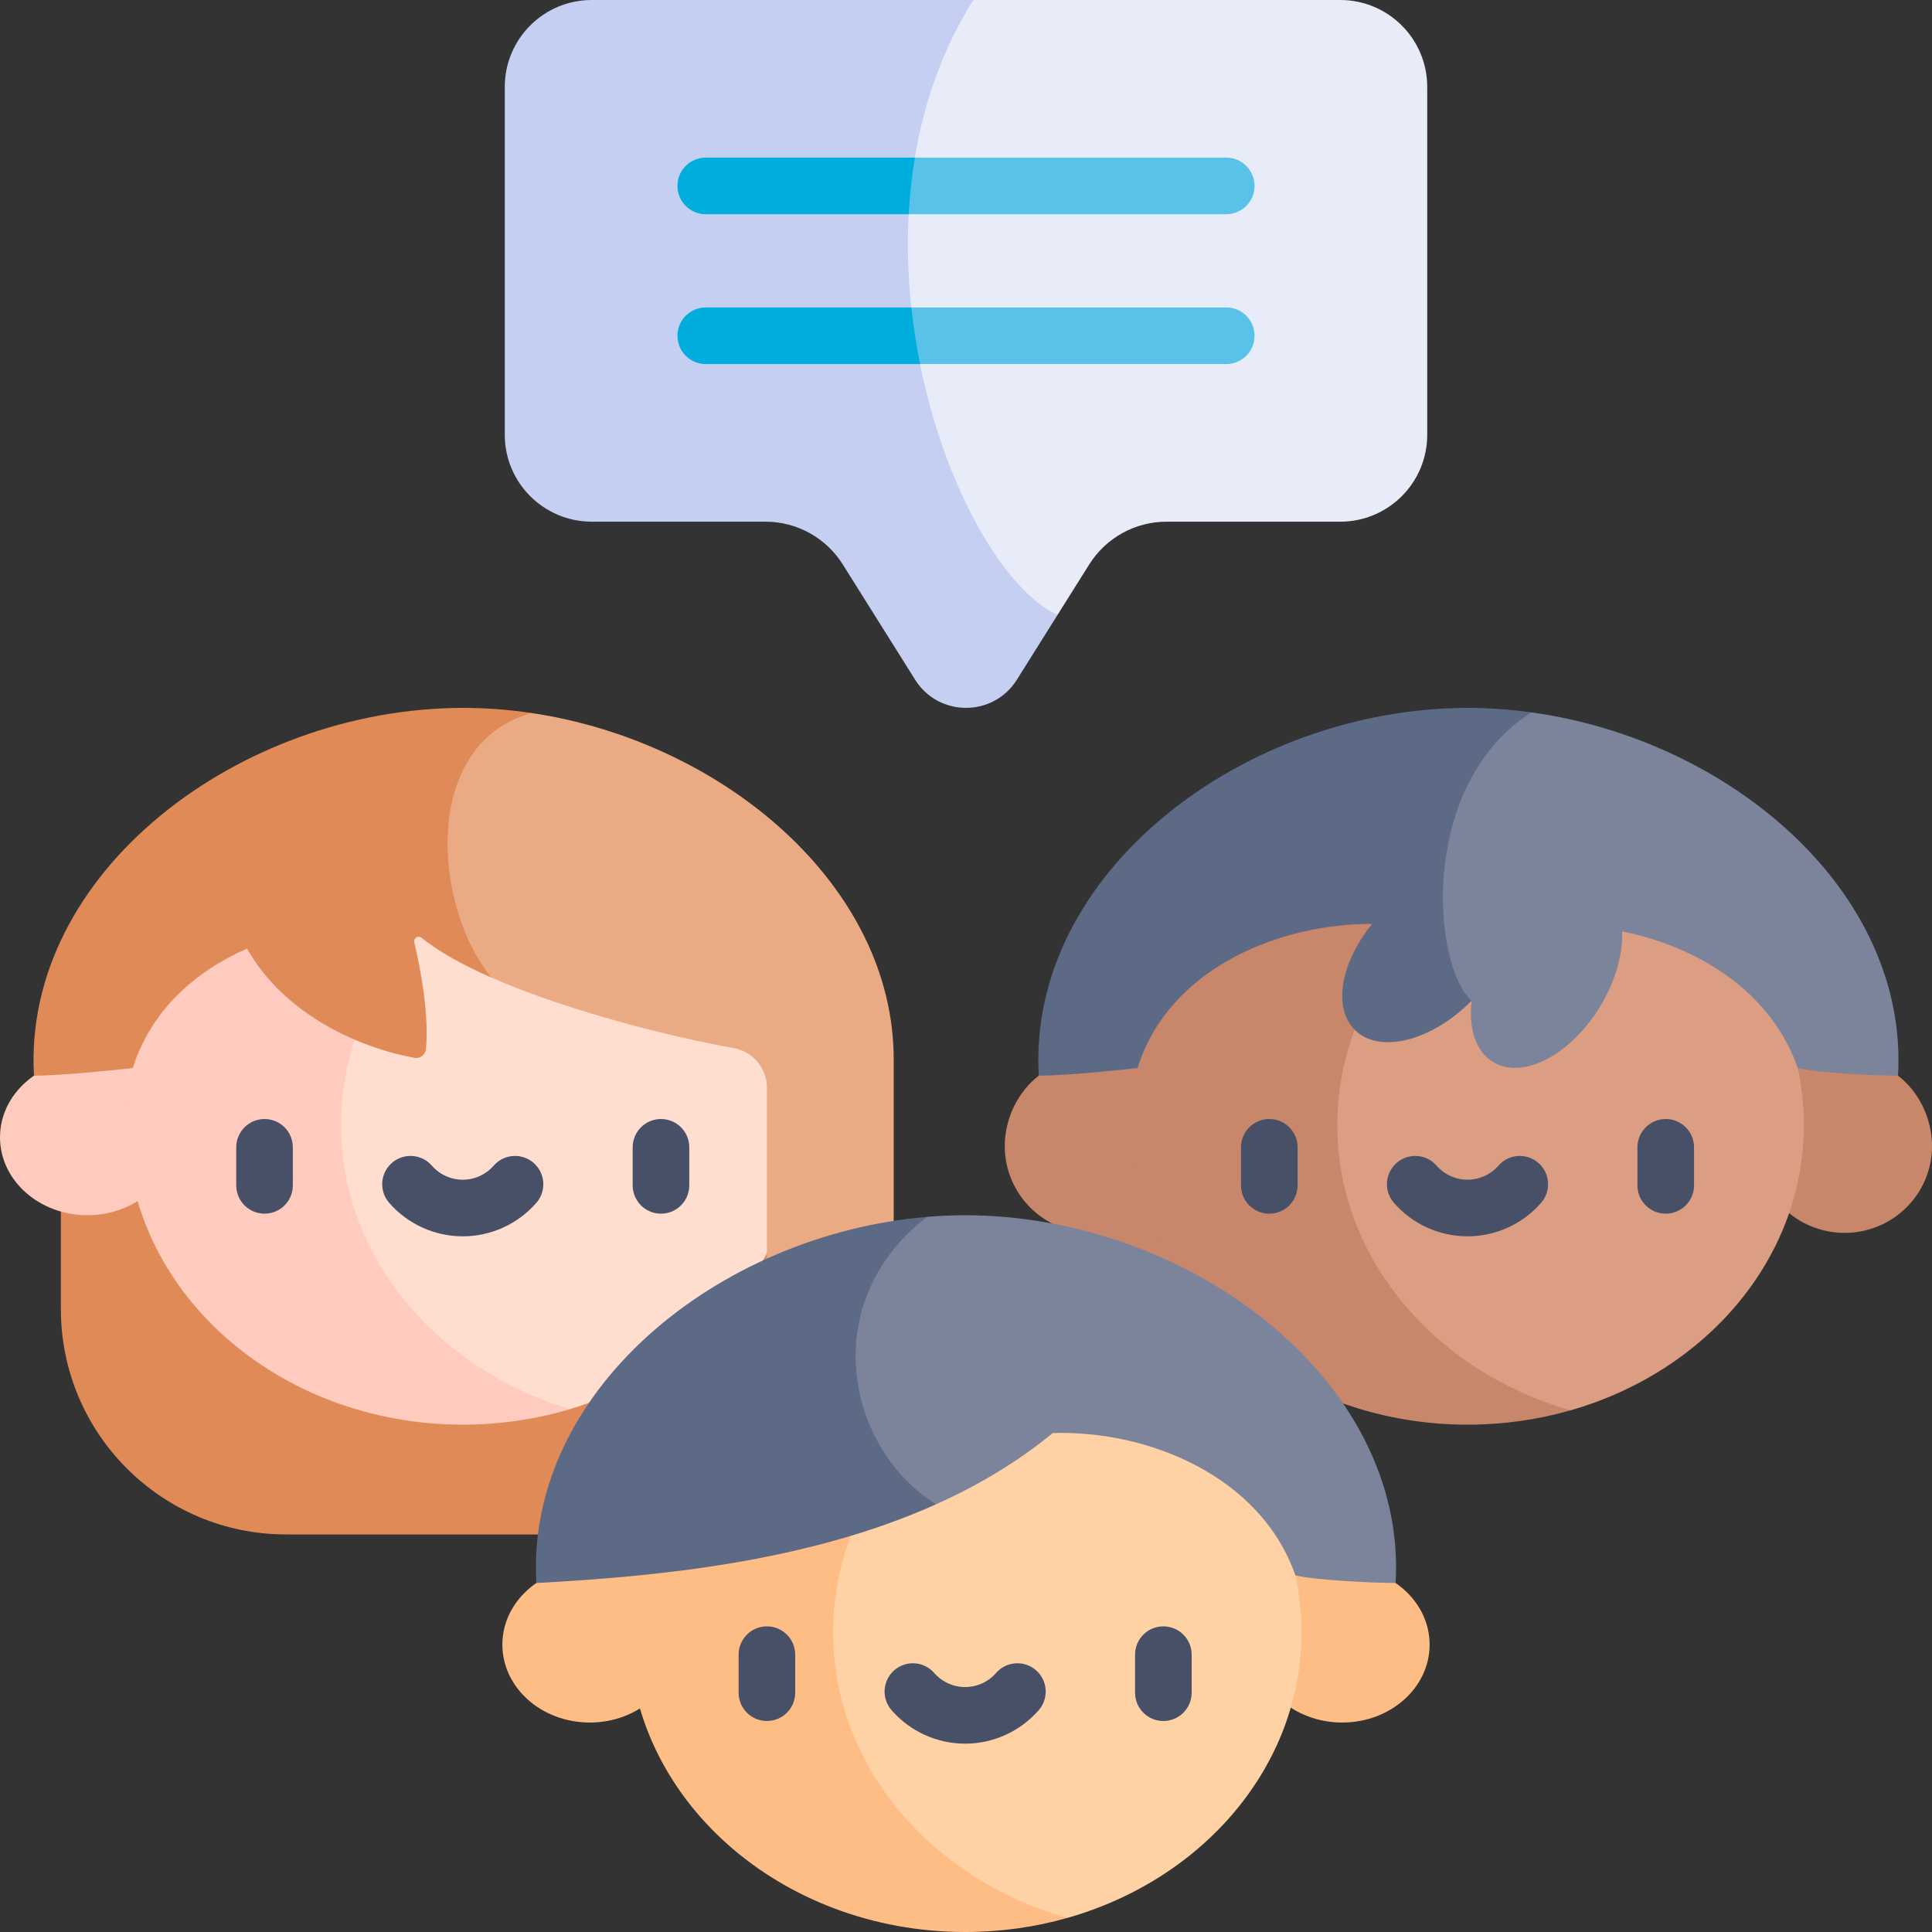 <svg id="Capa_1" enable-background="new 0 0 512 512" viewBox="0 0 512 512" xmlns="http://www.w3.org/2000/svg"><rect x="0" y="0" width="512" height="512" fill="#333333" stroke="none"/><g><path d="m219.515 289.752 17.775 116.893h-161.454c-32.974 0-59.704-26.731-59.704-59.704v-59.729z" fill="#df8a57"/><g><g><g><path d="m0 301.401c0-11.399 10.371-20.64 23.164-20.64 4.731 0 12.29-2.17 15.957 0 6.247 3.697 7.207 13.457 7.207 20.64 0 11.399-10.371 20.64-23.164 20.64s-23.164-9.241-23.164-20.64z" fill="#ffcbbe"/><path d="m211.774 298.155c0 34.995-25.425 64.706-60.709 75.275-58.751-2.431-74.726-40.28-74.726-75.275 0-35.006 25.636-68.066 74.726-75.275 35.284 10.559 60.709 40.269 60.709 75.275z" fill="#ffddcf"/><path d="m151.066 373.43c-8.911 2.668-18.471 4.121-28.402 4.121-49.212 0-89.1-35.552-89.1-79.396 0-43.855 39.889-79.396 89.1-79.396 9.931 0 19.491 1.453 28.402 4.121-35.294 10.559-60.709 40.27-60.709 75.275 0 34.995 25.415 64.716 60.709 75.275z" fill="#ffcbbe"/><path d="m236.839 280.724v75.759h-33.594v-68.229c0-5.182-3.719-9.601-8.818-10.508-15.834-2.802-43.659-9.663-64.191-18.677-28.26-20.436-28.009-70.114 10.632-70.114 50.828 7.573 95.971 45.772 95.971 91.769z" fill="#eaaa83"/><path d="m130.235 259.07c-7.428-3.268-13.898-6.812-18.509-10.546-.897-.726-2.207.116-1.94 1.238 1.477 6.202 3.978 18.577 3.09 28.201-.144 1.535-1.535 2.648-3.06 2.369-14.526-2.648-34.439-11.394-44.349-28.948-13.66 5.985-25.446 16.287-30.267 31.657 0 0-17.75 2.009-26.197 2.019-3.06-53.775 54.373-97.362 113.66-97.465 6.099 0 12.197.464 18.203 1.36-29.493 8.201-26.011 51.448-10.631 70.115z" fill="#df8a57"/><g><g><path d="m70.104 321.635c-4.143 0-7.5-3.358-7.5-7.5v-10.084c0-4.142 3.357-7.5 7.5-7.5s7.5 3.358 7.5 7.5v10.084c0 4.142-3.357 7.5-7.5 7.5z" fill="#475066"/></g><g><path d="m175.167 321.635c-4.143 0-7.5-3.358-7.5-7.5v-10.084c0-4.142 3.357-7.5 7.5-7.5s7.5 3.358 7.5 7.5v10.084c0 4.142-3.357 7.5-7.5 7.5z" fill="#475066"/></g><g><path d="m122.636 327.638c-7.474 0-14.581-3.234-19.5-8.873-2.724-3.121-2.4-7.859.721-10.582 3.123-2.722 7.859-2.4 10.582.722 2.07 2.372 5.058 3.733 8.197 3.733 3.141 0 6.128-1.361 8.198-3.733 2.722-3.122 7.461-3.445 10.582-.722s3.444 7.461.721 10.582c-4.919 5.639-12.027 8.873-19.501 8.873z" fill="#475066"/></g></g></g><g><path d="m465.673 303.742c0-7.356 2.966-20.311 8.386-24.517 3.931-3.051 9.4 1.537 14.778 1.537 5.326 0 10.245 1.305 14.158 4.302 5.486 4.203 9.006 11.271 9.006 18.679 0 12.692-10.371 22.981-23.164 22.981-12.793-.001-23.164-10.29-23.164-22.982z" fill="#c8866a"/><path d="m266.269 303.742c0-7.387 3.547-14.475 9.005-18.679 3.921-3.02 8.811-4.302 14.158-4.302 5.765 0 11.864-3.457 15.918 0 4.942 4.215 7.246 16.008 7.246 22.981 0 8.327 6.684 29.295 0 33.326-3.503 2.113-22.274-8.649-23.177-10.262-12.793 0-23.15-10.372-23.15-23.064z" fill="#c8866a"/><path d="m478.045 298.155c0 35.366-25.961 65.334-61.831 75.595-49.331-2.972-74.214-40.229-74.214-75.595 0-35.376 24.631-71.585 74.213-75.595 35.872 10.251 61.832 40.219 61.832 75.595z" fill="#db9e82"/><path d="m416.214 373.75c-8.602 2.472-17.76 3.801-27.279 3.801-49.212 0-89.111-35.552-89.111-79.396 0-43.855 39.899-79.396 89.111-79.396 9.519 0 18.677 1.329 27.279 3.801-35.871 10.25-61.821 40.218-61.821 75.595 0 35.366 25.95 65.334 61.821 75.595z" fill="#c8866a"/><path d="m502.996 285.061c-5.996-.01-21.263-.731-26.568-2.019-7.17-20.459-26.661-32.214-46.533-36.211.196 5.954-1.72 13.083-5.81 19.841-7.819 12.919-20.531 19.543-28.392 14.793-4.656-2.823-6.542-9.014-5.697-16.277-23.113-7.202-27.888-68.026 15.844-76.398 52.889 7.336 99.938 47.626 97.156 96.271z" fill="#7b849b"/><path d="m389.996 265.189c-10.549 10.704-24.354 14.206-30.895 7.809-5.965-5.841-3.822-17.894 4.543-28.155-23.91-.093-53.714 11.25-62.182 38.199 0 0-17.75 2.009-26.187 2.019-3.07-53.775 54.363-97.362 113.66-97.465 5.666.01 11.322.422 16.905 1.195-30.03 19.161-26.29 67.096-15.844 76.398z" fill="#5d6a85"/><g><g><path d="m336.374 321.635c-4.143 0-7.5-3.358-7.5-7.5v-10.084c0-4.142 3.357-7.5 7.5-7.5s7.5 3.358 7.5 7.5v10.084c0 4.142-3.357 7.5-7.5 7.5z" fill="#475066"/></g><g><path d="m441.437 321.635c-4.143 0-7.5-3.358-7.5-7.5v-10.084c0-4.142 3.357-7.5 7.5-7.5s7.5 3.358 7.5 7.5v10.084c0 4.142-3.358 7.5-7.5 7.5z" fill="#475066"/></g><g><path d="m388.905 327.638c-7.475 0-14.582-3.234-19.501-8.873-2.724-3.121-2.4-7.859.721-10.582 3.122-2.722 7.86-2.4 10.582.722 2.07 2.372 5.058 3.733 8.198 3.733s6.128-1.361 8.198-3.734c2.726-3.121 7.464-3.442 10.582-.72 3.121 2.723 3.443 7.461.721 10.582-4.92 5.638-12.028 8.872-19.501 8.872z" fill="#475066"/></g></g></g></g><g><path d="m332.538 435.849c0-6.329 2.656-16.854 7.689-20.64 4.032-3.033 9.784 0 15.474 0 12.793 0 23.164 9.241 23.164 20.64s-10.371 20.64-23.164 20.64-23.163-9.241-23.163-20.64z" fill="#ffbd86"/><path d="m133.134 435.849c0-11.399 10.371-20.64 23.164-20.64 5.328 0 13.356-3.612 17.27-.917 5.483 3.775 5.894 14.906 5.894 21.557 0 11.399-10.371 20.64-23.164 20.64s-23.164-9.241-23.164-20.64z" fill="#ffbd86"/><path d="m344.905 432.604c0 35.449-26.074 65.468-62.058 75.667-52.208-2.199-76.058-40.218-76.058-75.667 0-35.459 29.281-68.922 76.058-75.677 35.984 10.199 62.058 40.218 62.058 75.677z" fill="#fed2a4"/><path d="m282.847 508.271c-8.53 2.421-17.616 3.729-27.042 3.729-49.212 0-89.111-35.552-89.111-79.396 0-43.855 39.899-79.396 89.111-79.396 9.426 0 18.512 1.308 27.042 3.719-35.995 10.199-62.068 40.218-62.068 75.677-.001 35.448 26.073 65.468 62.068 75.667z" fill="#ffbd86"/><path d="m369.856 419.51c-5.985-.01-21.253-.742-26.558-2.019-9.334-26.63-39.549-38.529-64.304-37.715-9.385 7.706-19.841 13.897-30.916 18.873-36.304-4.269-43.415-61.308-2.442-76.161 3.379-.288 6.768-.433 10.168-.443 59.287.103 117.132 43.68 114.052 97.465z" fill="#7b849b"/><path d="m248.078 398.649c-33.759 15.185-73.318 19.13-105.934 20.861-2.895-50.695 47.976-92.335 103.492-97.022-29.195 22.602-21.499 61.234 2.442 76.161z" fill="#5d6a85"/><g><g><path d="m203.239 456.083c-4.143 0-7.5-3.358-7.5-7.5v-10.083c0-4.142 3.357-7.5 7.5-7.5s7.5 3.358 7.5 7.5v10.084c0 4.142-3.357 7.499-7.5 7.499z" fill="#475066"/></g><g><path d="m308.302 456.083c-4.143 0-7.5-3.358-7.5-7.5v-10.083c0-4.142 3.357-7.5 7.5-7.5s7.5 3.358 7.5 7.5v10.084c0 4.142-3.358 7.499-7.5 7.499z" fill="#475066"/></g><g><path d="m255.771 462.086c-7.475 0-14.582-3.234-19.501-8.873-2.724-3.121-2.4-7.859.721-10.582 3.122-2.723 7.86-2.4 10.582.722 2.07 2.372 5.058 3.733 8.198 3.733s6.128-1.361 8.198-3.733c2.723-3.122 7.461-3.445 10.582-.722s3.444 7.461.721 10.582c-4.919 5.639-12.027 8.873-19.501 8.873z" fill="#475066"/></g></g></g><g><path d="m378.231 23.035v92.181c0 12.723-10.322 23.035-23.055 23.035h-46.049c-8.303 0-16.03 4.275-20.449 11.301l-8.427 13.413c-46.019 3.966-78.475-131.624-22.294-162.965h97.218c12.734 0 23.056 10.312 23.056 23.035z" fill="#e8ecf9"/><path d="m280.25 162.964-10.786 17.194c-6.233 9.91-20.696 9.91-26.929 0l-19.213-30.607c-4.42-7.026-12.146-11.301-20.449-11.301h-46.049c-12.733 0-23.055-10.312-23.055-23.035v-92.18c0-12.723 10.322-23.035 23.055-23.035h101.133c-38.405 60.791-4.975 150.417 22.293 162.964z" fill="#c5cff1"/><g><g><path d="m332.47 49.27c0 4.14-3.35 7.5-7.5 7.5h-84.16c-4.603-4.86-3.896-11.784 1.64-15h82.52c4.15 0 7.5 3.36 7.5 7.5z" fill="#59c2e8"/><path d="m242.45 41.77c-.84 4.98-1.37 9.99-1.64 15h-53.78c-4.15 0-7.5-3.36-7.5-7.5s3.35-7.5 7.5-7.5z" fill="#00aede"/></g><g><path d="m332.47 88.98c0 4.15-3.35 7.5-7.5 7.5h-81.14c-6.053-4.162-6.634-10.803-2.31-15h83.45c4.15 0 7.5 3.36 7.5 7.5z" fill="#59c2e8"/><path d="m243.83 96.48h-56.8c-4.15 0-7.5-3.35-7.5-7.5 0-4.14 3.35-7.5 7.5-7.5h54.49c.54 5.1 1.32 10.11 2.31 15z" fill="#00aede"/></g></g></g></g></g><g/><g/><g/><g/><g/><g/><g/><g/><g/><g/><g/><g/><g/><g/><g/></svg>
